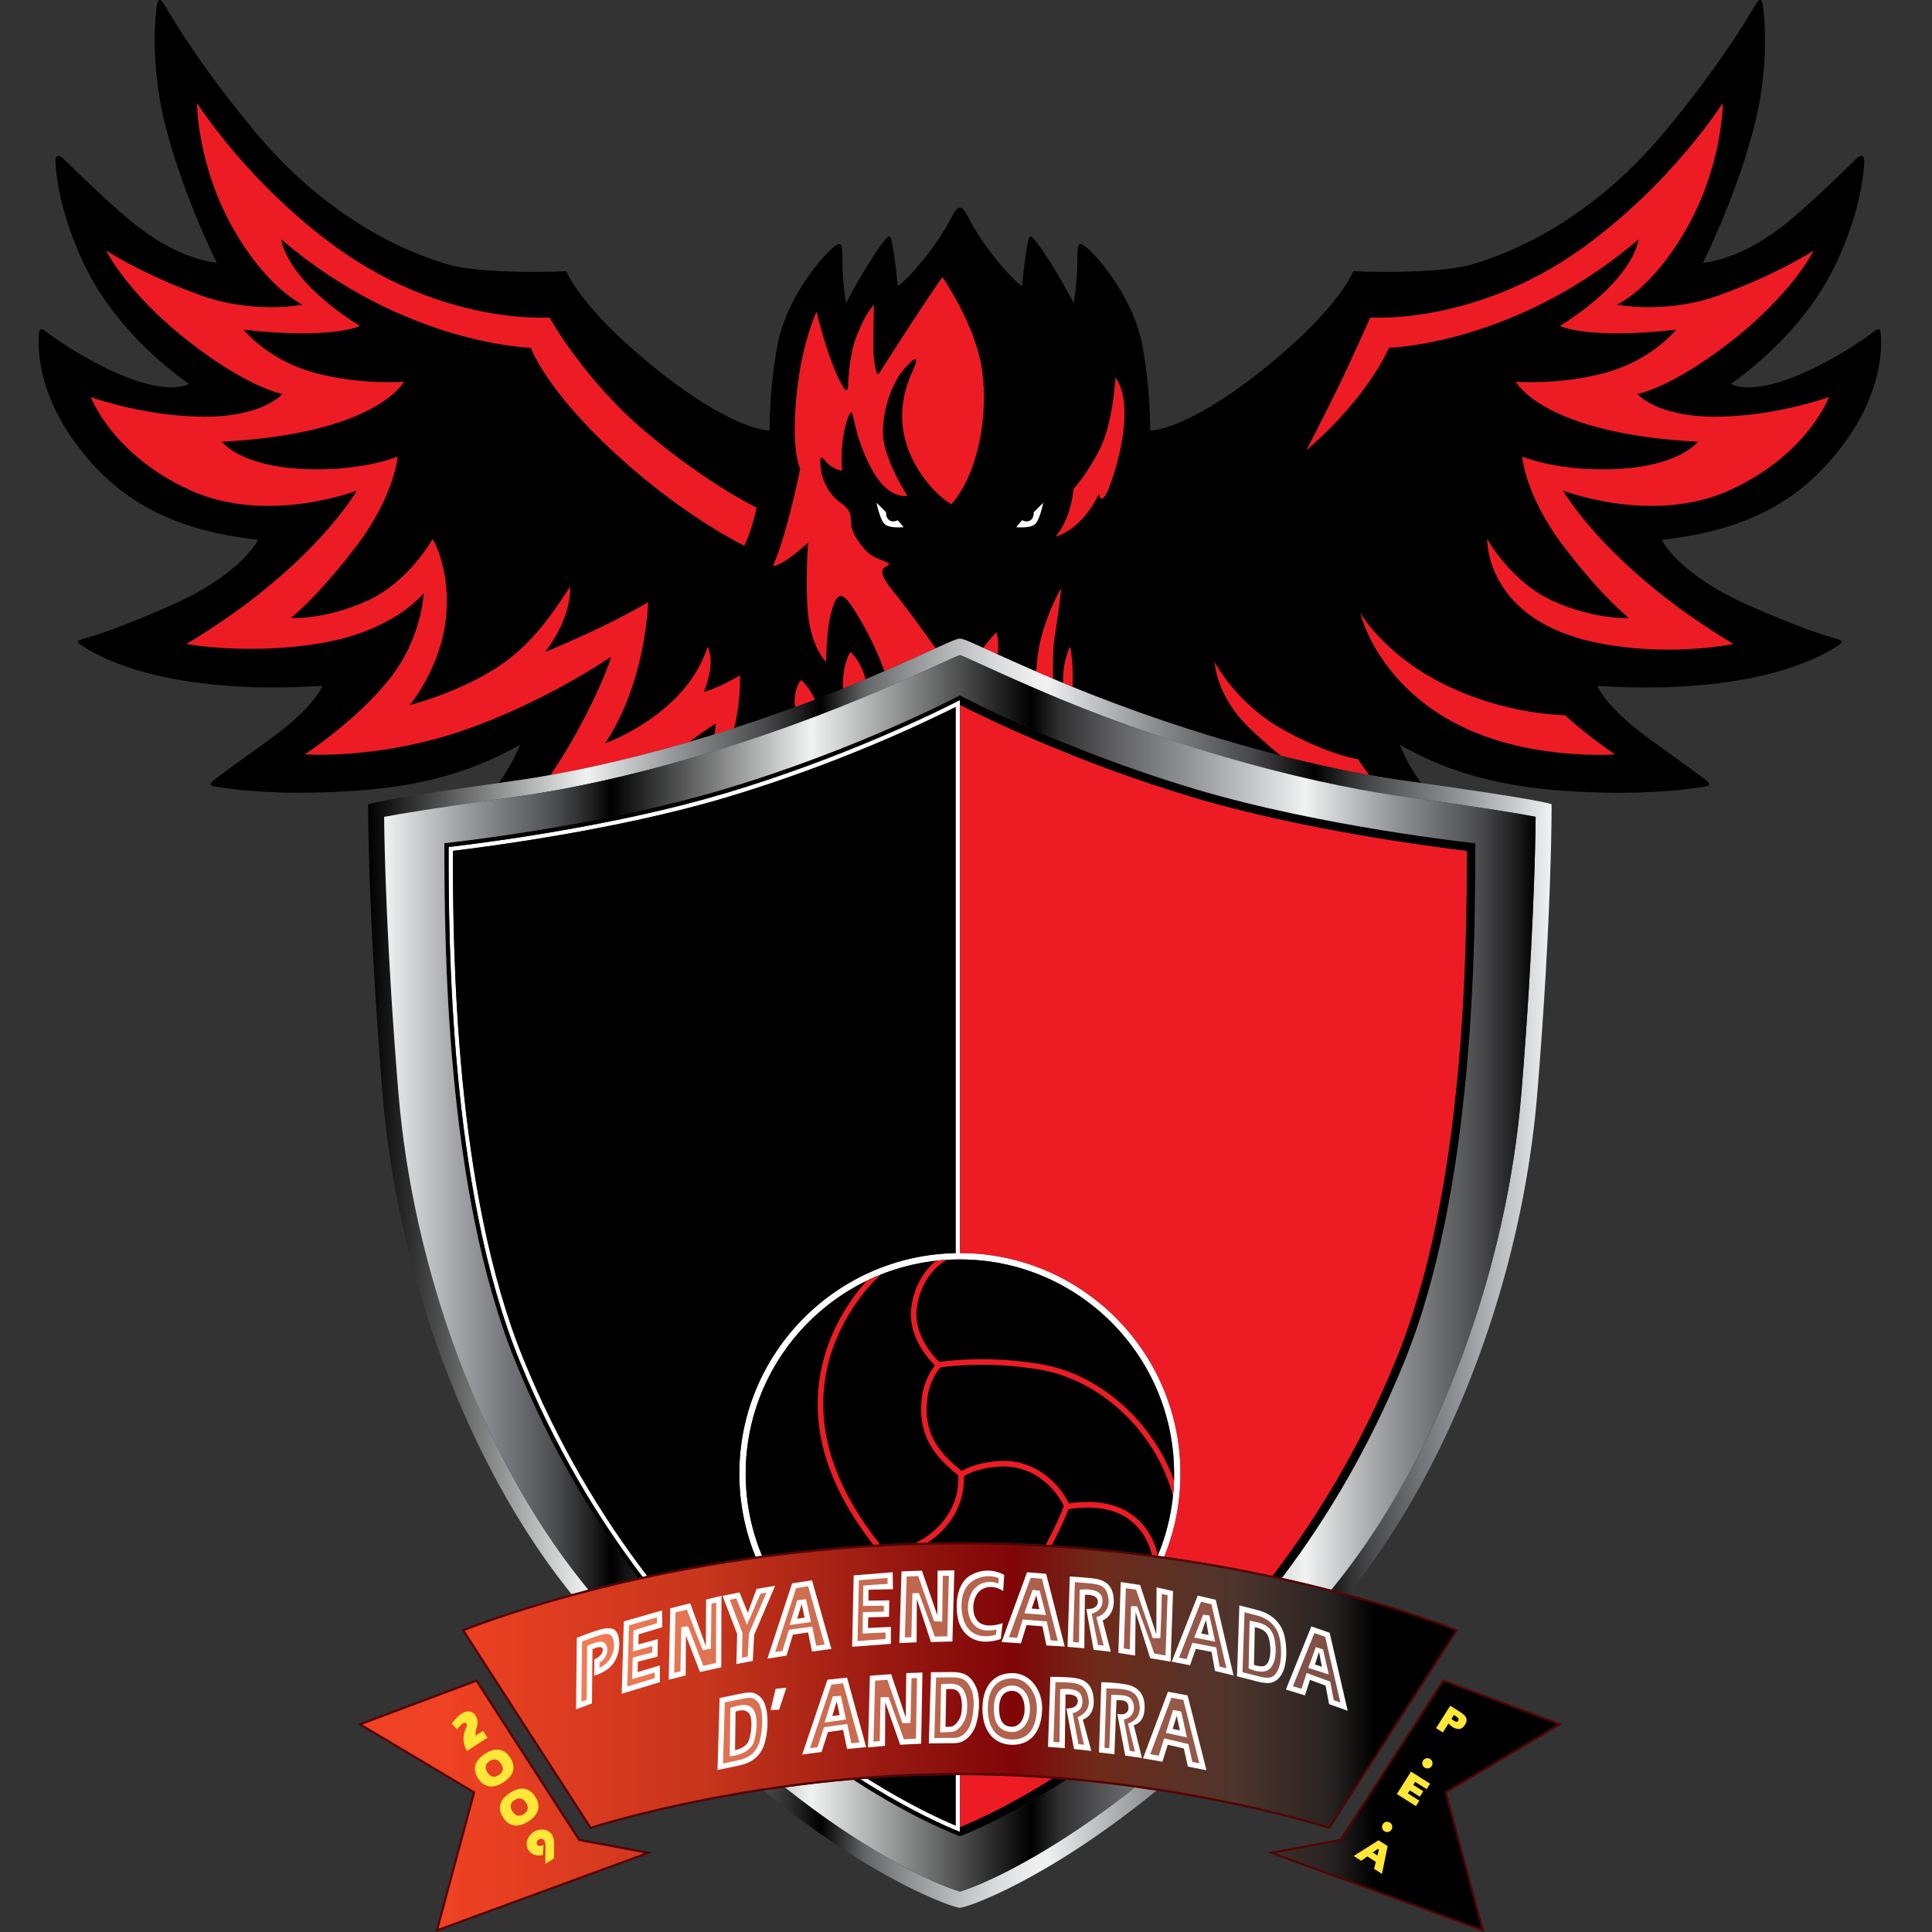 <?xml version="1.0" encoding="UTF-8"?>
<svg xmlns="http://www.w3.org/2000/svg" width="50" height="50" viewBox="0 0 50 50" fill="none">
  <rect x="0" y="0" width="50" height="50" fill="#333333" stroke="none"/>
  <path d="M22.289 46.06C23.594 46.891 24.564 47.298 24.801 47.392L24.842 47.408V45.968V45.941C24.806 45.941 24.769 45.941 24.732 45.941V45.971V47.233L24.731 47.246C24.381 47.1 23.551 46.725 22.471 46.047L22.447 46.033C22.386 46.037 22.325 46.042 22.263 46.047L22.289 46.06Z" fill="white"></path>
  <path d="M16.619 40.795C15.468 39.283 14.352 37.436 13.443 35.209C11.614 30.723 11.611 24.172 11.61 22.018V21.92L11.707 21.909C12.654 21.797 15.958 21.367 18.75 20.535C21.867 19.607 24.329 18.38 24.792 18.143L24.842 18.117V32.39V32.429C27.99 32.429 30.55 34.99 30.55 38.138C30.55 38.89 30.404 39.609 30.138 40.267L30.131 40.285C30.075 40.278 30.019 40.27 29.962 40.262L29.969 40.246C30.237 39.595 30.386 38.884 30.386 38.138C30.386 35.081 27.9 32.594 24.843 32.594C21.786 32.594 19.299 35.082 19.299 38.138C19.299 38.884 19.448 39.597 19.716 40.247L19.723 40.262C19.667 40.27 19.61 40.278 19.555 40.285L19.548 40.272C19.281 39.612 19.134 38.892 19.134 38.138C19.134 35.027 21.635 32.489 24.733 32.43V32.397V18.296L24.724 18.301C24.018 18.656 21.694 19.774 18.782 20.641C15.951 21.484 12.563 21.919 11.722 22.019C11.723 24.579 11.769 30.807 13.547 35.168C14.459 37.406 15.583 39.257 16.74 40.77L16.749 40.783C16.709 40.792 16.67 40.801 16.631 40.808L16.619 40.795Z" fill="white"></path>
  <path d="M19.715 40.247C19.446 39.596 19.298 38.884 19.298 38.138C19.298 35.081 21.785 32.594 24.842 32.594C27.899 32.594 30.385 35.082 30.385 38.138C30.385 38.884 30.237 39.595 29.968 40.245L29.96 40.262C29.91 40.255 29.86 40.248 29.81 40.242C28.991 40.134 28.123 40.046 27.216 39.988C27.164 39.984 27.111 39.981 27.058 39.978C26.343 39.936 25.602 39.912 24.84 39.912C24.558 39.912 24.28 39.915 24.004 39.921C23.897 39.924 23.79 39.926 23.683 39.93C23.375 39.94 23.072 39.953 22.772 39.97C22.714 39.973 22.655 39.977 22.597 39.98C21.586 40.041 20.623 40.14 19.719 40.262L19.715 40.247Z" fill="black"></path>
  <path d="M24.43 32.655C24.405 32.669 23.836 32.992 23.724 33.867C23.657 34.385 23.969 34.926 24.31 35.246L24.345 35.241C24.826 35.179 25.776 35.11 26.935 35.305C28.506 35.569 29.838 36.828 30.375 38.296L30.383 38.319C30.378 38.453 30.369 38.587 30.355 38.719L30.342 38.659C29.886 37.031 28.475 35.709 26.911 35.446C25.778 35.255 24.841 35.322 24.367 35.383L24.34 35.391C24.325 35.405 23.981 35.745 23.981 36.471C23.981 36.495 23.981 36.52 23.982 36.546C24.005 37.275 24.434 37.703 24.892 38.069C25.043 37.979 25.373 37.83 25.922 37.809C26.745 37.778 27.383 38.339 27.661 38.909C27.94 38.864 28.666 38.794 29.211 39.142C29.763 39.493 29.918 40.033 29.959 40.243L29.962 40.263C29.912 40.256 29.862 40.249 29.812 40.243L29.808 40.227C29.759 40.014 29.603 39.562 29.134 39.263C28.629 38.941 27.938 39.01 27.68 39.052L27.653 39.057C27.586 39.236 27.455 39.546 27.224 39.978L27.219 39.99C27.166 39.986 27.114 39.983 27.061 39.98L27.068 39.969C27.331 39.482 27.47 39.143 27.533 38.971L27.523 38.952C27.26 38.431 26.676 37.925 25.928 37.953C25.41 37.973 25.102 38.111 24.966 38.191L24.946 38.205C24.954 38.459 24.914 38.894 24.619 39.327C24.431 39.601 24.215 39.787 24.02 39.913L24.007 39.922C23.899 39.925 23.792 39.928 23.686 39.931L23.704 39.922C23.927 39.821 24.244 39.621 24.5 39.246C24.784 38.832 24.812 38.409 24.8 38.182L24.779 38.164C24.345 37.816 23.865 37.349 23.839 36.552C23.817 35.867 24.085 35.472 24.196 35.339L24.174 35.313C23.835 34.978 23.509 34.421 23.582 33.85C23.667 33.189 24.001 32.815 24.203 32.645L24.218 32.631C24.319 32.62 24.42 32.611 24.521 32.605L24.43 32.655Z" fill="#ED1C24"></path>
  <path d="M22.637 33.138C22.626 33.148 21.576 34.16 21.352 35.702C21.149 37.094 21.611 38.488 22.763 39.957L22.775 39.971C22.717 39.974 22.658 39.978 22.6 39.981L22.592 39.969C21.36 38.369 21.023 36.969 21.211 35.681C21.394 34.425 22.097 33.52 22.4 33.181L22.426 33.151C22.552 33.089 22.682 33.032 22.814 32.98L22.637 33.138Z" fill="#ED1C24"></path>
  <path d="M24.842 18.3V32.39V32.429C27.989 32.429 30.55 34.99 30.55 38.138C30.55 38.89 30.404 39.609 30.138 40.267L30.131 40.285C31.148 40.428 32.087 40.6 32.932 40.782L32.965 40.744C34.115 39.236 35.231 37.392 36.139 35.167C37.917 30.806 37.963 24.579 37.964 22.018C37.122 21.919 33.733 21.484 30.903 20.64C27.797 19.715 25.36 18.505 24.843 18.24V18.3H24.842Z" fill="#ED1C24"></path>
  <path d="M24.842 47.289C25.093 47.19 25.993 46.811 27.212 46.047L27.236 46.031C26.471 45.973 25.668 45.94 24.843 45.94L24.842 47.289Z" fill="#ED1C24"></path>
  <path d="M36.745 20.219C36.388 19.723 36.231 19.276 36.231 19.276C37.976 20.279 39.749 20.471 41.521 20.512C42.865 20.543 43.774 20.417 44.136 20.354C44.251 20.334 44.274 20.287 44.157 20.195C43.973 20.051 43.494 19.704 42.744 19.166C41.521 18.287 41.342 17.751 41.342 17.751C45.425 18.008 47.187 16.98 47.62 16.669C47.696 16.615 47.678 16.574 47.562 16.543C47.266 16.464 46.556 16.244 45.245 15.662C43.417 14.851 43.005 13.972 43.005 13.972C45.148 13.725 46.632 13.011 47.786 11.389C48.708 10.094 48.71 9 48.672 8.613C48.663 8.515 48.614 8.493 48.543 8.547C48.27 8.754 47.512 9.296 46.563 9.699C45.258 10.254 44.791 9.933 44.791 9.933C44.791 9.933 46.632 8.737 47.539 6.773C48.088 5.583 48.219 4.684 48.246 4.231C48.259 4.019 48.176 3.979 48.053 4.099C47.639 4.505 46.666 5.448 46.083 5.893C44.947 6.76 44.072 6.8 44.072 6.8C44.072 6.8 44.915 5.133 45.392 3.301C45.752 1.913 45.701 0.677 45.623 0.138C45.597 -0.042 45.526 -0.046 45.423 0.133C45.124 0.651 44.373 1.863 43.065 3.43C41.307 5.537 39.365 6.471 38.119 6.837C37.163 7.118 35.023 7.02 35.023 7.02C35.023 7.02 34.69 7.92 32.862 9.42C30.719 11.178 29.766 11.142 29.766 11.142C29.766 11.142 29.784 10.135 29.565 8.944C29.345 7.753 28.484 6.727 28.154 6.434C27.825 6.141 27.897 6.434 27.879 6.929C27.861 7.423 27.787 7.845 27.787 7.845C27.53 7.332 26.743 6.013 26.651 6.123C26.56 6.233 26.45 7.405 26.45 7.405C26.45 7.405 26.175 7.24 25.607 6.489C25.039 5.738 25.003 5.372 24.842 5.372C24.682 5.372 24.645 5.738 24.077 6.489C23.509 7.241 23.234 7.405 23.234 7.405C23.234 7.405 23.124 6.233 23.032 6.123C22.941 6.013 22.153 7.332 21.896 7.845C21.896 7.845 21.823 7.424 21.805 6.929C21.787 6.434 21.86 6.141 21.53 6.434C21.201 6.727 20.339 7.753 20.119 8.944C19.898 10.134 19.918 11.142 19.918 11.142C19.918 11.142 18.965 11.178 16.822 9.42C14.994 7.92 14.659 7.02 14.659 7.02C14.659 7.02 12.52 7.118 11.564 6.837C10.318 6.47 8.376 5.536 6.618 3.43C5.311 1.862 4.559 0.65 4.261 0.132C4.158 -0.047 4.086 -0.042 4.06 0.137C3.983 0.676 3.932 1.912 4.292 3.3C4.768 5.132 5.611 6.799 5.611 6.799C5.611 6.799 4.737 6.759 3.601 5.892C3.017 5.447 2.044 4.504 1.63 4.098C1.508 3.978 1.425 4.019 1.437 4.23C1.465 4.683 1.595 5.582 2.145 6.772C3.052 8.737 4.893 9.932 4.893 9.932C4.893 9.932 4.426 10.254 3.121 9.698C2.171 9.295 1.413 8.753 1.141 8.546C1.07 8.492 1.021 8.514 1.011 8.612C0.974 8.999 0.976 10.093 1.897 11.388C3.052 13.009 4.535 13.724 6.679 13.971C6.679 13.971 6.267 14.85 4.439 15.661C3.128 16.243 2.418 16.464 2.121 16.542C2.005 16.573 1.987 16.614 2.063 16.668C2.497 16.98 4.258 18.007 8.342 17.75C8.342 17.75 8.163 18.286 6.94 19.165C6.191 19.704 5.711 20.05 5.527 20.195C5.411 20.286 5.433 20.332 5.548 20.353C5.91 20.416 6.819 20.543 8.163 20.511C9.935 20.47 11.707 20.278 13.453 19.275C13.453 19.275 13.297 19.721 12.941 20.217L12.904 20.264C13.03 20.247 13.16 20.227 13.296 20.209C15.941 19.843 19.467 18.854 22.681 17.461C24.32 16.751 24.664 16.546 24.843 16.526C25.022 16.545 25.366 16.75 27.005 17.461C30.219 18.853 33.745 19.843 36.389 20.209C36.523 20.228 36.653 20.246 36.778 20.264L36.745 20.219Z" fill="black"></path>
  <path d="M35.358 19.954C35.217 19.768 35.146 19.647 35.146 19.647C35.146 19.647 34.404 19.551 33.195 18.877C31.985 18.204 31.436 17.133 31.436 17.133C31.436 17.133 31.464 17.998 32.316 18.823C32.581 19.079 32.839 19.304 33.068 19.493L33.149 19.558C33.946 19.762 34.715 19.929 35.435 20.058L35.358 19.954Z" fill="#ED1C24"></path>
  <path d="M27.761 17.668C27.775 17.113 27.699 16.733 27.699 16.733C27.699 16.733 27.52 17.028 27.512 17.58V17.677C27.594 17.712 27.677 17.745 27.76 17.779L27.761 17.668Z" fill="#ED1C24"></path>
  <path d="M27.254 17.503C27.247 17.264 27.242 16.788 27.302 16.431C27.384 15.937 27.467 15.222 27.467 15.222C27.467 15.222 27.22 15.593 27 16.308C26.88 16.698 26.837 17.047 26.825 17.283L26.815 17.379C26.876 17.406 26.94 17.433 27.005 17.462C27.089 17.498 27.174 17.535 27.258 17.571L27.254 17.503Z" fill="#ED1C24"></path>
  <path d="M25.494 16.705C25.627 16.517 25.79 16.362 25.79 16.362C25.79 16.362 25.854 16.567 25.828 16.871L25.824 16.939C25.677 16.872 25.553 16.815 25.446 16.767L25.494 16.705Z" fill="#ED1C24"></path>
  <path d="M24.163 16.705C23.837 16.25 23.389 15.633 23.138 15.332C22.794 14.919 22.753 14.727 22.959 14.645C23.165 14.562 22.67 14.493 22.478 14.315C22.285 14.136 22.024 13.793 22.024 13.532C22.024 13.271 21.983 13.175 21.735 12.996C21.488 12.817 21.282 12.488 21.241 12.117C21.2 11.746 21.255 11.8 21.392 11.965C21.53 12.13 21.791 12.185 21.791 12.185C21.723 11.333 21.97 10.632 22.038 10.674C22.106 10.715 22.106 11.278 22.546 12.117C22.986 12.955 23.481 12.831 23.481 12.831C23.481 12.831 22.849 11.855 22.849 11.196C22.849 10.536 23.11 9.877 23.399 9.547C23.688 9.218 23.811 9.19 23.618 9.603C23.218 10.461 23.275 11.306 23.701 12.048C24.127 12.79 24.621 13.051 24.621 13.051C25.309 12.268 25.583 10.771 25.418 9.589C25.253 8.407 24.388 7.171 24.388 7.171C24.388 7.171 24.099 7.583 23.577 8.38C23.055 9.177 22.766 9.658 22.725 9.686C22.684 9.713 22.602 9.383 22.602 8.958C22.602 8.531 22.616 7.886 22.616 7.886C22.616 7.886 22.396 8.105 22.163 8.71C21.994 9.147 21.954 9.726 21.946 10.015C21.942 10.127 21.876 10.106 21.844 10.054C21.439 9.408 21.133 8.065 21.133 8.065C21.133 8.065 20.796 8.781 20.652 9.906C20.433 11.624 20.708 12.132 20.708 12.132C20.708 12.132 20.391 13.753 20.007 14.646C20.007 14.646 20.186 14.701 20.914 14.042C20.914 14.042 20.845 14.962 20.9 15.76C20.969 16.749 21.381 17.133 21.381 17.133C21.381 17.133 21.381 16.336 21.505 15.87C21.628 15.403 21.752 15.279 21.999 15.622C22.194 15.892 22.6 16.578 22.858 17.287L22.888 17.373C23.517 17.098 23.935 16.907 24.221 16.776L24.163 16.705Z" fill="#ED1C24"></path>
  <path d="M22.376 17.489C22.312 17.288 22.201 17.055 22.011 16.871C22.011 16.871 21.805 17.147 21.816 17.758L21.818 17.823C22.013 17.744 22.207 17.663 22.401 17.582L22.376 17.489Z" fill="#ED1C24"></path>
  <path d="M21.073 18.062C20.989 17.905 20.873 17.727 20.734 17.599C20.734 17.599 20.538 17.796 20.569 18.232L20.579 18.3C20.75 18.237 20.921 18.173 21.092 18.109L21.073 18.062Z" fill="#ED1C24"></path>
  <path d="M18.502 18.933C18.512 18.869 18.519 18.8 18.521 18.726C18.521 18.726 18.249 18.892 17.895 19.158L17.842 19.201C16.578 19.57 15.356 19.859 14.249 20.058L14.287 19.997C14.492 19.699 14.824 19.175 15.211 18.41C15.721 17.401 15.815 16.995 15.815 16.995C15.815 16.995 14.071 18.205 11.9 18.933C9.729 19.66 7.888 19.523 7.888 19.523C7.888 19.523 9.193 18.672 10.059 17.599C10.924 16.527 10.966 15.347 10.966 15.347C10.966 15.347 10.238 16.308 8.342 16.638C6.446 16.968 4.824 16.666 4.824 16.666C8.107 14.701 9.235 12.695 9.235 12.695C9.235 12.695 6.912 13.601 4.905 12.68C2.899 11.76 2.35 10.276 2.35 10.276C2.35 10.276 3.751 10.784 5.29 10.784C6.829 10.784 7.309 10.194 7.309 10.194C7.309 10.194 6.492 10.066 4.987 8.916C3.297 7.625 2.747 6.484 2.747 6.484C2.747 6.484 3.697 7.108 5.221 7.652C6.567 8.133 7.832 7.886 7.832 7.886C7.832 7.886 6.921 7.47 6.045 5.934C5.097 4.272 5.097 2.665 5.097 2.665C5.097 2.665 6.442 4.787 8.765 6.444C11.54 8.423 14.22 8.216 14.22 8.216C14.22 8.216 15.113 9.837 16.734 11.198C18.355 12.557 19.578 13.135 19.578 13.135C19.578 13.135 19.482 13.671 19.261 14.124C19.261 14.124 17.804 13.425 16.102 11.898C14.11 10.112 13.738 8.999 13.738 8.999C13.738 8.999 10.481 8.931 7.28 6.196C7.28 6.196 7.362 7.213 9.313 8.436C9.313 8.436 8.612 8.793 6.304 8.532C6.304 8.532 6.922 9.316 8.132 9.645C9.341 9.974 10.454 9.878 10.454 9.878C10.454 9.878 9.766 11.224 5.741 11.431C5.741 11.431 6.181 12.035 7.747 12.132C9.313 12.228 10.289 11.817 10.289 11.817C10.289 11.817 10.22 12.819 9.217 14.139C8.214 15.458 7.526 15.994 7.526 15.994C7.526 15.994 8.392 16.049 9.491 15.554C10.59 15.059 11.195 13.947 11.195 13.947C11.195 13.947 11.676 14.716 11.539 16.008C11.401 17.299 10.604 18.248 10.604 18.248C10.604 18.248 11.635 17.987 12.596 17.437C13.557 16.887 14.107 16.187 14.753 15.184C14.753 15.184 14.835 15.912 14.107 16.874C14.107 16.874 15.674 16.242 16.773 15.582C16.773 15.582 16.731 17.63 15.66 19.237C15.66 19.237 17.762 18.495 18.311 16.737C18.311 16.737 18.545 17.094 18.215 17.905C18.215 17.905 18.572 17.823 19.15 17.478C19.15 17.478 19.178 18.098 19.013 18.789L19 18.847C18.827 18.902 18.656 18.957 18.485 19.009L18.502 18.933Z" fill="#ED1C24"></path>
  <path d="M19.547 40.273C19.28 39.613 19.133 38.893 19.133 38.139C19.133 35.028 21.634 32.49 24.731 32.431V32.398V18.297L24.722 18.302C24.016 18.657 21.692 19.775 18.781 20.642C15.95 21.485 12.561 21.919 11.72 22.02C11.721 24.581 11.767 30.808 13.545 35.169C14.457 37.407 15.581 39.258 16.738 40.771L16.747 40.784C17.594 40.603 18.534 40.43 19.553 40.287L19.547 40.273Z" fill="black"></path>
  <path d="M22.471 46.046C23.55 46.724 24.381 47.098 24.731 47.244L24.732 47.231V45.97V45.94C23.945 45.942 23.18 45.976 22.448 46.031L22.471 46.046Z" fill="black"></path>
  <path d="M16.619 40.795C15.468 39.283 14.352 37.436 13.443 35.209C11.614 30.723 11.611 24.171 11.61 22.018V21.92L11.707 21.909C12.654 21.797 15.958 21.367 18.749 20.535C21.867 19.607 24.329 18.38 24.792 18.143L24.842 18.117V18.241C25.36 18.506 27.797 19.716 30.902 20.641C33.733 21.484 37.121 21.919 37.963 22.019C37.962 24.579 37.916 30.807 36.138 35.168C35.231 37.393 34.115 39.237 32.964 40.745L32.931 40.782C33.014 40.8 33.096 40.818 33.178 40.836L33.203 40.802C34.354 39.278 35.446 37.444 36.341 35.251C38.165 30.778 38.182 24.351 38.182 21.823C38.182 21.823 34.225 21.401 30.964 20.431C27.455 19.385 24.841 17.994 24.841 17.994C24.841 17.994 22.227 19.386 18.717 20.431C15.456 21.401 11.499 21.823 11.499 21.823C11.499 24.35 11.517 30.777 13.341 35.251C14.24 37.456 15.339 39.297 16.497 40.827L16.503 40.837C16.545 40.827 16.586 40.819 16.629 40.809L16.619 40.795Z" fill="black"></path>
  <path d="M24.842 47.407L24.801 47.391C24.563 47.297 23.593 46.891 22.289 46.06L22.264 46.045C22.203 46.05 22.143 46.054 22.083 46.06L22.111 46.077C23.716 47.118 24.842 47.523 24.842 47.523C24.842 47.523 25.967 47.117 27.575 46.075L27.597 46.059C27.478 46.048 27.358 46.039 27.236 46.029L27.211 46.045C25.993 46.808 25.093 47.187 24.842 47.287V47.407Z" fill="black"></path>
  <path d="M29.35 46.276C28.835 46.684 28.366 47.023 27.954 47.302C26.267 48.445 25.117 48.877 24.842 48.954C24.567 48.877 23.417 48.445 21.73 47.302C21.317 47.023 20.848 46.683 20.332 46.275L20.312 46.258C20.122 46.284 19.936 46.312 19.752 46.34L19.775 46.358C22.642 48.692 24.683 49.374 24.842 49.374C25.001 49.374 27.041 48.692 29.909 46.358L29.931 46.341C29.749 46.313 29.562 46.285 29.371 46.259L29.35 46.276ZM15.227 41.142C15.078 41.181 14.932 41.219 14.792 41.257L14.782 41.246C14.752 41.208 14.722 41.17 14.691 41.131C12.1 37.861 10.284 33.016 9.898 28.288C9.512 23.562 9.528 20.814 9.528 20.814C9.528 20.814 9.647 20.714 13.295 20.209C15.94 19.843 19.466 18.854 22.68 17.461C24.319 16.751 24.663 16.546 24.842 16.527C25.021 16.545 25.365 16.75 27.004 17.461C30.218 18.853 33.744 19.843 36.388 20.209C40.037 20.715 40.155 20.814 40.155 20.814C40.155 20.814 40.172 23.562 39.786 28.288C39.4 33.015 37.584 37.861 34.993 41.131L34.892 41.257C34.751 41.219 34.606 41.18 34.456 41.142L34.67 40.875C35.917 39.302 37.011 37.309 37.831 35.112C38.656 32.905 39.19 30.535 39.376 28.256C39.681 24.511 39.734 21.994 39.743 21.14C39.361 21.065 38.453 20.912 36.333 20.618C33.498 20.226 29.95 19.188 26.841 17.841C26.124 17.53 25.65 17.313 25.336 17.171C25.116 17.07 24.934 16.987 24.843 16.954C24.752 16.987 24.57 17.07 24.349 17.172C24.035 17.315 23.561 17.531 22.844 17.842C19.735 19.189 16.186 20.227 13.352 20.619C11.232 20.913 10.325 21.067 9.943 21.141C9.951 21.995 10.003 24.512 10.309 28.256C10.495 30.535 11.029 32.906 11.854 35.113C12.675 37.31 13.768 39.303 15.015 40.876C15.082 40.961 15.149 41.044 15.216 41.127L15.227 41.142Z" fill="url(#paint0_linear_17_244)"></path>
  <path d="M15.228 41.142C15.623 41.04 16.05 40.937 16.505 40.836L16.498 40.826C15.339 39.297 14.241 37.456 13.342 35.25C11.518 30.777 11.501 24.35 11.501 21.822C11.501 21.822 15.458 21.401 18.718 20.43C22.228 19.384 24.842 17.994 24.842 17.994C24.842 17.994 27.456 19.385 30.965 20.43C34.226 21.401 38.183 21.822 38.183 21.822C38.183 24.349 38.166 30.776 36.342 35.25C35.448 37.444 34.355 39.278 33.204 40.801L33.179 40.835C33.634 40.936 34.06 41.039 34.456 41.141L34.67 40.874C35.916 39.301 37.01 37.308 37.831 35.111C38.655 32.904 39.19 30.533 39.376 28.255C39.681 24.51 39.733 21.993 39.742 21.139C39.36 21.064 38.452 20.91 36.332 20.617C33.498 20.225 29.95 19.187 26.841 17.84C26.123 17.529 25.649 17.312 25.336 17.17C25.115 17.069 24.934 16.986 24.842 16.953C24.751 16.986 24.57 17.069 24.348 17.171C24.035 17.314 23.561 17.53 22.843 17.84C19.734 19.187 16.186 20.226 13.352 20.618C11.232 20.912 10.325 21.066 9.942 21.14C9.951 21.994 10.002 24.511 10.309 28.255C10.494 30.534 11.029 32.905 11.853 35.112C12.675 37.309 13.767 39.302 15.014 40.875C15.082 40.96 15.148 41.044 15.216 41.127L15.228 41.142ZM20.313 46.259C20.872 46.182 21.464 46.114 22.083 46.06L22.111 46.078C23.716 47.118 24.842 47.524 24.842 47.524C24.842 47.524 25.968 47.118 27.575 46.076L27.597 46.059C28.217 46.113 28.811 46.181 29.371 46.258L29.351 46.275C28.836 46.683 28.367 47.022 27.955 47.301C26.268 48.444 25.118 48.876 24.843 48.953C24.568 48.876 23.418 48.444 21.73 47.301C21.318 47.022 20.849 46.682 20.334 46.274L20.313 46.259Z" fill="url(#paint1_linear_17_244)"></path>
  <path d="M22.685 13.011C22.685 13.011 22.767 13.437 22.891 13.56C23.014 13.684 23.385 13.643 23.385 13.643L23.234 13.463C23.234 13.463 23.11 13.532 23.014 13.463C22.919 13.395 22.932 13.258 22.932 13.258L22.685 13.011Z" fill="white"></path>
  <path d="M26.999 13.011C26.999 13.011 26.917 13.437 26.793 13.56C26.67 13.684 26.299 13.643 26.299 13.643L26.45 13.463C26.45 13.463 26.574 13.532 26.67 13.463C26.766 13.395 26.752 13.258 26.752 13.258L26.999 13.011Z" fill="white"></path>
  <path d="M11.975 42.168L11.945 42.181L15.271 47.338L15.291 47.331C15.334 47.318 19.61 45.938 24.841 45.94C30.072 45.938 34.348 47.318 34.391 47.331L34.41 47.338L37.737 42.181L37.707 42.168C37.652 42.146 32.212 39.913 24.84 39.913C17.468 39.913 12.03 42.146 11.975 42.168Z" fill="#530304"></path>
  <path d="M12.322 43.469L9.253 44.619C9.253 44.619 12.203 46.375 12.238 46.397C12.228 46.437 11.268 50 11.268 50L16.881 47.942C16.881 47.942 15.03 47.596 15.008 47.592C14.995 47.572 12.344 43.462 12.344 43.462L12.322 43.469Z" fill="#530304"></path>
  <path d="M37.329 43.48C37.329 43.48 34.689 47.572 34.677 47.591C34.653 47.596 32.804 47.941 32.804 47.941L38.416 50C38.416 50 37.456 46.436 37.446 46.397C37.481 46.376 40.431 44.619 40.431 44.619L37.341 43.461L37.329 43.48Z" fill="#530304"></path>
  <path d="M33.01 47.959C33.19 48.025 38.239 49.877 38.334 49.912C38.308 49.812 37.381 46.371 37.381 46.371C37.381 46.371 40.209 44.688 40.304 44.63C40.201 44.592 37.403 43.543 37.363 43.527C37.339 43.565 34.709 47.64 34.709 47.64L34.698 47.642C34.698 47.643 33.185 47.926 33.01 47.959ZM9.379 44.631C9.474 44.688 12.302 46.372 12.302 46.372C12.302 46.372 11.375 49.813 11.348 49.913C11.444 49.877 16.493 48.026 16.673 47.96C16.497 47.927 14.973 47.642 14.973 47.642C14.973 47.642 12.343 43.565 12.32 43.529C12.28 43.543 9.482 44.593 9.379 44.631ZM24.842 39.967C31.928 39.967 37.224 42.033 37.657 42.206C37.621 42.262 34.411 47.237 34.389 47.272C34.071 47.17 29.903 45.882 24.842 45.884C19.781 45.882 15.613 47.17 15.296 47.272C15.273 47.237 12.063 42.261 12.028 42.206C12.459 42.033 17.755 39.967 24.842 39.967Z" fill="url(#paint2_linear_17_244)"></path>
  <path d="M24.488 43.715L24.47 44.692C24.47 44.692 24.539 44.687 24.601 44.687C24.663 44.687 24.766 44.624 24.848 44.446C24.899 44.335 24.911 44.083 24.869 43.927C24.819 43.74 24.707 43.711 24.607 43.711C24.507 43.711 24.488 43.715 24.488 43.715ZM24.609 43.272C24.918 43.272 25.113 43.326 25.268 43.678C25.399 43.973 25.324 44.543 25.206 44.763C25.077 45.005 24.897 45.113 24.705 45.113C24.512 45.113 24.038 45.12 24.038 45.12L24.093 43.278C24.093 43.279 24.299 43.272 24.609 43.272Z" fill="white"></path>
  <path d="M26.181 43.76C25.995 43.767 25.852 43.897 25.858 44.24C25.866 44.674 26.091 44.687 26.208 44.687C26.324 44.687 26.524 44.557 26.517 44.214C26.511 43.904 26.36 43.753 26.181 43.76ZM26.97 44.265C26.937 44.928 26.58 45.175 26.154 45.154C25.728 45.133 25.414 44.803 25.426 44.19C25.439 43.532 25.816 43.28 26.242 43.301C26.668 43.322 26.995 43.753 26.97 44.265Z" fill="white"></path>
  <path d="M23.873 43.285L23.839 45.127L23.296 45.154L22.911 44.055L22.904 45.182L22.464 45.223L22.513 43.368L23.063 43.327L23.44 44.446L23.454 43.299L23.873 43.285Z" fill="white"></path>
  <path d="M21.73 44.385L21.654 44.035L21.538 44.413L21.73 44.385ZM22.417 45.216L21.922 45.264L21.819 44.77L21.428 44.825L21.263 45.34L20.761 45.408L21.414 43.471L21.922 43.416L22.417 45.216Z" fill="white"></path>
  <path d="M20.823 41.864L20.747 41.514L20.631 41.892L20.823 41.864ZM21.517 42.674L21.015 42.742L20.913 42.248L20.521 42.303L20.356 42.847L19.861 42.925L20.5 40.977L21.015 40.898L21.517 42.674Z" fill="white"></path>
  <path d="M27.183 43.398L27.123 45.209L27.556 45.243L27.576 43.856C27.576 43.856 27.886 43.815 27.893 44.014C27.901 44.234 27.597 44.214 27.597 44.214L27.796 45.265L28.243 45.314L28.023 44.503C28.023 44.503 28.333 44.42 28.305 43.987C28.278 43.547 28.03 43.444 27.748 43.417C27.466 43.389 27.183 43.398 27.183 43.398Z" fill="white"></path>
  <path d="M27.686 40.799L27.628 42.62L28.061 42.658L28.078 41.273C28.078 41.273 28.407 41.248 28.412 41.446C28.417 41.666 28.114 41.643 28.114 41.643L28.302 42.696L28.748 42.748L28.537 41.936C28.537 41.936 28.834 41.829 28.825 41.424C28.814 40.984 28.556 40.878 28.275 40.847C27.992 40.817 27.686 40.799 27.686 40.799Z" fill="white"></path>
  <path d="M29.342 44.646L29.554 45.498L29.121 45.435L28.916 44.356C28.916 44.356 29.197 44.425 29.204 44.205C29.211 43.986 29.025 43.999 28.895 43.999L28.84 45.401L28.441 45.352L28.502 43.534C28.502 43.534 28.819 43.538 29.114 43.587C29.41 43.635 29.629 43.8 29.623 44.191C29.617 44.611 29.342 44.646 29.342 44.646Z" fill="white"></path>
  <path d="M30.537 44.784L30.454 44.405L30.349 44.743L30.537 44.784ZM30.221 45.153L30.082 45.594L29.581 45.505L30.227 43.781L30.735 43.877L31.223 45.814L30.742 45.718L30.639 45.252L30.221 45.153Z" fill="white"></path>
  <path d="M20.074 43.705L19.943 44.254L20.163 44.248L20.351 43.678L20.074 43.705Z" fill="white"></path>
  <path d="M22.469 41.857L22.464 42.131L23.056 42.104V42.543L22.053 42.619L22.093 40.771L23.103 40.689L23.11 41.128L22.478 41.142L22.475 41.424L23.014 41.417L23.007 41.843L22.469 41.857Z" fill="white"></path>
  <path d="M23.331 40.668L23.275 42.523L23.722 42.503L23.728 41.382L24.093 42.496L24.649 42.482L24.698 40.641L24.264 40.648L24.258 41.802L23.859 40.648L23.331 40.668Z" fill="white"></path>
  <path d="M25.989 40.759C25.989 40.759 25.579 40.498 25.11 40.773C24.67 41.031 24.718 41.812 24.856 42.084C25.003 42.377 25.323 42.607 25.9 42.419L25.949 42.007C25.949 42.007 25.612 42.133 25.392 42.021C25.189 41.918 25.131 41.589 25.248 41.324C25.364 41.058 25.695 40.989 25.962 41.177L25.989 40.759Z" fill="white"></path>
  <path d="M26.978 42.09L27.081 42.585L27.555 42.612L27.074 40.73L26.58 40.689L25.92 42.496L26.421 42.53L26.567 42.057L26.978 42.09ZM26.699 41.629L26.82 41.286L26.897 41.645L26.699 41.629Z" fill="white"></path>
  <path d="M29.005 40.943L28.943 42.777L29.376 42.846L29.39 41.72L29.767 42.914L30.296 43.004L30.359 41.177L29.932 41.081L29.925 42.296L29.506 41.019L29.005 40.943Z" fill="white"></path>
  <path d="M31.356 42.751L31.443 43.245L31.924 43.361L31.464 41.403L30.997 41.294L30.324 43.004L30.798 43.097L30.948 42.672L31.356 42.751ZM31.087 42.274L31.21 41.925L31.278 42.311L31.087 42.274Z" fill="white"></path>
  <path d="M34.211 43.135L34.136 42.75L34.031 43.077L34.211 43.135ZM33.902 43.475L33.772 43.877L33.278 43.725L33.938 42.091L34.411 42.256L34.878 44.275L34.397 44.103L34.305 43.623L33.902 43.475Z" fill="white"></path>
  <path d="M17.346 41.623L17.306 43.471L17.745 43.361L17.752 42.331L18.116 43.272L18.666 43.149L18.672 41.3L18.274 41.396L18.267 42.599L17.862 41.492L17.346 41.623Z" fill="white"></path>
  <path d="M16.509 43.004L16.502 43.272L17.078 43.1V43.533L16.089 43.835L16.145 41.96L17.134 41.678L17.141 42.111L16.529 42.296L16.522 42.557L17.024 42.42L17.017 42.874L16.509 43.004Z" fill="white"></path>
  <path d="M15.334 42.681L15.32 44.082L14.908 44.24L14.928 42.385C15.368 42.227 15.746 42.047 15.918 42.192C16.055 42.309 16.083 42.73 15.89 43.024C15.718 43.285 15.375 43.367 15.375 43.367L15.382 42.941C15.382 42.941 15.533 42.893 15.587 42.762C15.643 42.633 15.547 42.578 15.334 42.681Z" fill="white"></path>
  <path d="M18.7 41.3L19.078 42.289L19.057 43.066L19.483 42.984L19.517 42.31L20.06 41.039L19.579 41.121L19.353 41.74L19.139 41.211L18.7 41.3Z" fill="white"></path>
  <path d="M19.037 44.296L19.023 45.292C19.023 45.292 19.291 45.25 19.373 45.059C19.455 44.866 19.478 44.465 19.395 44.356C19.314 44.245 19.195 44.241 19.037 44.296ZM19.71 43.952C19.859 44.117 19.916 44.591 19.806 45.051C19.696 45.511 19.38 45.634 19.133 45.69C18.885 45.745 18.569 45.806 18.569 45.806L18.624 43.944C18.624 43.944 18.885 43.889 19.126 43.841C19.366 43.794 19.528 43.751 19.71 43.952Z" fill="white"></path>
  <path d="M32.474 42.111L32.453 43.087C32.453 43.087 32.646 43.155 32.735 43.107C32.86 43.04 32.9 42.798 32.866 42.537C32.831 42.276 32.742 42.166 32.474 42.111ZM32.577 41.678C32.838 41.746 33.078 41.919 33.195 42.193C33.312 42.468 33.339 43.052 33.167 43.334C32.995 43.615 32.769 43.574 32.522 43.513C32.274 43.451 32.013 43.382 32.013 43.382L32.075 41.548C32.075 41.548 32.316 41.61 32.577 41.678Z" fill="white"></path>
  <path d="M32.34 41.943L32.502 41.976C32.819 42.041 32.959 42.193 33.002 42.519C33.048 42.87 32.973 43.136 32.801 43.228C32.667 43.3 32.466 43.237 32.407 43.216L32.314 43.182L32.336 42.108L32.34 41.943ZM32.155 43.276C32.287 43.31 32.556 43.379 32.556 43.379C32.812 43.443 32.935 43.451 33.051 43.263C33.122 43.147 33.154 42.954 33.154 42.759C33.154 42.568 33.124 42.374 33.07 42.248C32.98 42.035 32.788 41.876 32.544 41.812C32.544 41.812 32.357 41.764 32.209 41.725C32.198 41.987 32.161 43.101 32.155 43.276ZM18.884 45.453L18.901 44.198C19.121 44.127 19.361 44.064 19.488 44.227C19.634 44.415 19.584 44.864 19.506 45.089C19.428 45.312 19.149 45.432 18.884 45.453ZM18.758 44.058C18.753 44.232 18.719 45.37 18.712 45.638C18.877 45.603 19.102 45.556 19.102 45.556C19.333 45.505 19.58 45.401 19.672 45.019C19.71 44.859 19.726 44.7 19.726 44.559C19.726 44.306 19.68 44.126 19.616 44.053C19.483 43.899 19.381 43.931 19.152 43.977C19.153 43.977 18.89 44.03 18.758 44.058ZM19.331 42.052C19.264 41.886 19.099 41.476 19.056 41.368C18.992 41.382 18.965 41.387 18.887 41.403C18.97 41.62 19.216 42.267 19.216 42.267C19.216 42.267 19.205 42.691 19.2 42.9C19.273 42.886 19.295 42.881 19.352 42.87C19.36 42.718 19.382 42.28 19.382 42.28C19.382 42.28 19.703 41.529 19.835 41.218C19.758 41.231 19.724 41.237 19.681 41.245L19.331 42.052ZM15.518 43.029C15.517 43.073 15.517 43.098 15.515 43.166C15.604 43.121 15.707 43.051 15.775 42.949C15.859 42.819 15.903 42.668 15.89 42.543C15.856 42.206 15.686 42.271 15.455 42.34C15.363 42.368 15.118 42.462 15.063 42.482C15.062 42.633 15.049 43.737 15.046 44.04C15.113 44.014 15.137 44.005 15.182 43.988C15.183 43.825 15.195 42.595 15.195 42.595C15.428 42.492 15.584 42.446 15.661 42.533C15.741 42.62 15.77 42.862 15.518 43.029ZM16.279 42.065C16.274 42.225 16.241 43.358 16.232 43.648C16.446 43.583 16.816 43.47 16.941 43.431C16.941 43.379 16.941 43.356 16.941 43.284C16.771 43.335 16.358 43.457 16.358 43.457L16.374 42.896C16.374 42.896 16.75 42.799 16.88 42.767C16.881 42.708 16.882 42.681 16.883 42.6C16.734 42.641 16.379 42.739 16.379 42.739L16.395 42.193C16.395 42.193 16.862 42.051 17.002 42.009C17.001 41.955 17.001 41.931 16.999 41.859C16.792 41.918 16.406 42.028 16.279 42.065ZM17.807 42.088C17.807 42.088 18.135 42.939 18.201 43.111C18.31 43.087 18.426 43.061 18.529 43.038C18.53 42.863 18.534 41.743 18.535 41.475C18.475 41.49 18.459 41.493 18.412 41.505C18.411 41.683 18.398 42.67 18.398 42.67L18.188 42.706C18.188 42.706 17.844 41.842 17.776 41.656C17.671 41.682 17.575 41.707 17.482 41.73C17.479 41.897 17.454 43.018 17.448 43.293C17.525 43.274 17.551 43.267 17.609 43.252C17.61 43.081 17.633 42.109 17.633 42.109L17.807 42.088ZM34.053 42.626L34.241 42.688L34.39 43.336L33.858 43.165L34.053 42.626ZM33.461 43.638C33.553 43.666 33.598 43.679 33.683 43.705C33.721 43.587 33.816 43.297 33.816 43.297L34.426 43.52C34.426 43.52 34.498 43.891 34.518 44C34.562 44.016 34.604 44.03 34.689 44.061C34.605 43.698 34.323 42.479 34.295 42.36C34.224 42.335 34.124 42.3 34.017 42.263C33.939 42.452 33.548 43.423 33.461 43.638ZM31.081 41.454C31.181 41.477 31.271 41.499 31.35 41.517C31.381 41.651 31.663 42.847 31.74 43.175C31.652 43.153 31.616 43.144 31.564 43.131C31.543 43.012 31.475 42.633 31.475 42.633L30.858 42.513C30.858 42.513 30.752 42.817 30.709 42.938C30.636 42.924 30.6 42.917 30.512 42.9C30.606 42.664 31.013 41.63 31.081 41.454ZM31.3 41.809L31.139 41.786L30.906 42.379L31.449 42.486L31.3 41.809ZM29.402 41.142C29.329 41.131 29.249 41.119 29.137 41.102C29.129 41.343 29.091 42.468 29.084 42.661C29.146 42.67 29.168 42.674 29.24 42.686C29.242 42.452 29.27 41.566 29.27 41.566L29.43 41.571C29.43 41.571 29.828 42.654 29.872 42.793C29.949 42.806 30.043 42.822 30.164 42.843C30.172 42.598 30.21 41.467 30.217 41.285C30.16 41.273 30.139 41.268 30.068 41.252C30.066 41.504 30.03 42.395 30.03 42.395H29.833C29.834 42.395 29.449 41.283 29.402 41.142ZM26.673 40.834C26.771 40.842 26.873 40.851 26.966 40.858C27.005 41.012 27.305 42.184 27.376 42.464C27.289 42.459 27.257 42.457 27.194 42.453C27.167 42.325 27.091 41.962 27.091 41.962L26.468 41.911C26.468 41.911 26.361 42.259 26.322 42.385C26.25 42.38 26.209 42.377 26.112 42.37C26.209 42.107 26.615 40.992 26.673 40.834ZM26.907 41.168L26.724 41.145L26.509 41.751L27.07 41.797L26.907 41.168ZM25.774 42.309C25.779 42.267 25.782 42.235 25.789 42.175C25.642 42.203 25.476 42.219 25.328 42.144C25.066 42.011 24.971 41.61 25.121 41.268C25.19 41.112 25.318 41 25.482 40.955C25.597 40.923 25.722 40.942 25.84 40.98C25.845 40.917 25.844 40.883 25.846 40.841C25.727 40.791 25.474 40.737 25.186 40.906C24.828 41.116 24.829 41.703 24.978 42.022C25.081 42.227 25.305 42.432 25.774 42.309ZM23.763 40.788C23.669 40.792 23.574 40.795 23.464 40.8C23.458 41.003 23.424 42.146 23.417 42.378C23.491 42.375 23.516 42.374 23.586 42.37C23.587 42.167 23.614 41.231 23.614 41.231H23.784C23.784 41.231 24.139 42.193 24.192 42.355C24.288 42.352 24.399 42.35 24.515 42.347C24.52 42.141 24.55 41.005 24.556 40.78C24.487 40.781 24.467 40.782 24.401 40.782C24.4 40.992 24.384 41.968 24.384 41.968L24.173 41.959C24.173 41.96 23.818 40.951 23.763 40.788ZM22.228 40.898C22.224 41.094 22.199 42.234 22.193 42.471C22.379 42.457 22.758 42.428 22.917 42.416C22.917 42.347 22.917 42.322 22.917 42.248C22.753 42.255 22.324 42.275 22.324 42.275L22.332 41.722C22.332 41.722 22.721 41.713 22.872 41.708C22.872 41.643 22.873 41.624 22.874 41.555C22.72 41.557 22.335 41.562 22.335 41.562L22.342 41.034C22.342 41.034 22.802 40.997 22.97 40.993C22.969 40.927 22.968 40.907 22.968 40.837C22.785 40.852 22.387 40.885 22.228 40.898ZM30.57 44.294L30.717 44.964L30.172 44.846L30.358 44.253L30.57 44.294ZM29.769 45.398C29.865 45.415 29.909 45.423 29.988 45.437C30.028 45.311 30.128 44.988 30.128 44.988L30.756 45.137C30.756 45.137 30.832 45.484 30.858 45.599C30.912 45.61 30.949 45.618 31.038 45.636C30.957 45.318 30.659 44.132 30.625 43.995C30.538 43.978 30.423 43.957 30.316 43.937C30.251 44.109 29.858 45.16 29.769 45.398ZM28.624 41.163C28.558 41.041 28.426 41.002 28.258 40.984C28.099 40.967 27.933 40.954 27.818 40.945C27.811 41.168 27.776 42.289 27.769 42.494C27.834 42.5 27.855 42.502 27.925 42.508C27.927 42.271 27.941 41.145 27.941 41.145C27.941 41.145 28.079 41.113 28.267 41.149C28.455 41.185 28.543 41.282 28.532 41.46C28.519 41.703 28.253 41.763 28.253 41.763C28.288 41.956 28.392 42.433 28.418 42.571C28.468 42.577 28.491 42.58 28.563 42.588C28.506 42.372 28.374 41.852 28.374 41.852C28.761 41.739 28.725 41.35 28.624 41.163ZM20.86 41.385L20.988 41.979L20.434 42.057L20.633 41.415L20.86 41.385ZM20.604 41.1C20.561 41.231 20.167 42.432 20.062 42.755C20.154 42.74 20.196 42.734 20.25 42.726C20.286 42.607 20.415 42.18 20.415 42.18L21.021 42.096C21.021 42.096 21.095 42.451 21.123 42.591C21.206 42.58 21.248 42.574 21.341 42.561C21.275 42.325 20.968 41.239 20.916 41.054C20.805 41.069 20.689 41.088 20.604 41.1ZM21.763 43.889L21.895 44.501L21.341 44.579L21.551 43.902L21.763 43.889ZM21.516 43.598C21.47 43.733 21.069 44.924 20.962 45.242C21.059 45.23 21.102 45.223 21.158 45.216C21.195 45.099 21.323 44.7 21.323 44.7L21.927 44.616C21.927 44.616 22.003 44.978 22.031 45.115C22.109 45.108 22.148 45.104 22.241 45.095C22.173 44.851 21.87 43.744 21.82 43.564C21.713 43.577 21.602 43.589 21.516 43.598ZM23.392 45.012C23.488 45.006 23.592 45.001 23.704 44.996C23.708 44.793 23.729 43.655 23.733 43.428C23.669 43.43 23.652 43.43 23.59 43.432C23.587 43.638 23.564 44.593 23.564 44.593H23.353C23.353 44.593 23.023 43.639 22.966 43.472C22.866 43.48 22.758 43.487 22.647 43.496C22.642 43.693 22.612 44.831 22.606 45.072C22.68 45.065 22.702 45.063 22.768 45.057C22.769 44.859 22.79 43.925 22.79 43.925L22.996 43.921C22.996 43.92 23.335 44.851 23.392 45.012ZM26.478 43.736C26.556 43.808 26.649 43.95 26.655 44.209C26.661 44.464 26.568 44.614 26.49 44.694C26.409 44.776 26.306 44.824 26.208 44.824C25.892 44.824 25.728 44.629 25.72 44.243C25.709 43.683 26.066 43.626 26.176 43.622C26.289 43.618 26.396 43.659 26.478 43.736ZM26.833 44.258C26.845 44.018 26.769 43.791 26.625 43.632C26.516 43.512 26.382 43.445 26.236 43.438C26.107 43.432 25.922 43.453 25.78 43.586C25.642 43.715 25.57 43.919 25.565 44.193C25.554 44.691 25.777 44.999 26.161 45.017C26.574 45.038 26.807 44.775 26.833 44.258ZM24.356 43.584L24.608 43.574C24.812 43.574 24.945 43.68 25.002 43.89C25.052 44.075 25.038 44.361 24.972 44.504C24.88 44.705 24.741 44.824 24.601 44.824L24.33 44.835L24.356 43.584ZM24.226 43.414C24.22 43.621 24.186 44.757 24.18 44.98C24.357 44.979 24.704 44.975 24.704 44.975C24.897 44.975 25.017 44.824 25.085 44.698C25.148 44.578 25.199 44.321 25.199 44.085C25.199 43.95 25.182 43.823 25.143 43.732C25.014 43.441 24.875 43.409 24.608 43.409C24.608 43.41 24.371 43.412 24.226 43.414ZM27.931 43.802C28.032 43.894 28.038 44.131 27.96 44.221C27.866 44.332 27.759 44.334 27.759 44.334C27.795 44.528 27.885 44.999 27.911 45.138C27.962 45.143 27.984 45.146 28.056 45.153C28.008 44.976 27.93 44.586 27.891 44.441C28.18 44.308 28.217 44.098 28.148 43.859C28.088 43.654 27.952 43.573 27.734 43.551C27.578 43.536 27.422 43.532 27.315 43.532C27.308 43.741 27.27 44.873 27.263 45.081C27.329 45.086 27.35 45.088 27.419 45.093L27.437 43.717C27.439 43.718 27.778 43.664 27.931 43.802ZM28.762 43.86L28.709 45.247C28.65 45.24 28.637 45.238 28.584 45.231C28.59 45.031 28.627 43.913 28.634 43.695C28.751 43.701 28.927 43.696 29.094 43.723C29.309 43.758 29.425 43.854 29.471 44.025C29.547 44.304 29.457 44.513 29.193 44.604C29.193 44.604 29.314 45.099 29.373 45.332C29.306 45.323 29.285 45.32 29.24 45.313C29.215 45.181 29.125 44.712 29.084 44.498C29.235 44.486 29.364 44.341 29.345 44.163C29.327 43.984 29.244 43.889 29.048 43.874C28.863 43.86 28.762 43.86 28.762 43.86Z" fill="url(#paint3_linear_17_244)"></path>
  <path d="M12.673 45.575C12.575 45.637 12.527 45.734 12.614 45.87C12.7 46.006 12.81 46.002 12.907 45.94C13.005 45.878 13.053 45.78 12.966 45.645C12.88 45.509 12.77 45.511 12.673 45.575ZM13.206 45.49C13.382 45.764 13.257 45.979 13.027 46.127C12.797 46.274 12.549 46.298 12.374 46.024C12.198 45.75 12.323 45.535 12.553 45.387C12.783 45.239 13.03 45.216 13.206 45.49Z" fill="#FFE738"></path>
  <path d="M13.319 46.584C13.222 46.647 13.173 46.744 13.261 46.88C13.347 47.016 13.457 47.012 13.555 46.95C13.652 46.888 13.701 46.79 13.613 46.654C13.526 46.519 13.417 46.522 13.319 46.584ZM13.853 46.5C14.028 46.775 13.904 46.99 13.674 47.138C13.444 47.285 13.196 47.309 13.02 47.035C12.845 46.761 12.969 46.545 13.199 46.398C13.429 46.25 13.677 46.225 13.853 46.5Z" fill="#FFE738"></path>
  <path d="M14.341 48.091L14.117 48.236C14.117 48.236 14.109 48.028 14.116 47.877C14.123 47.726 14.11 47.648 14.062 47.607C14.026 47.576 13.983 47.582 13.937 47.611C13.891 47.641 13.875 47.697 13.901 47.737C13.927 47.778 13.983 47.788 14.065 47.747L14.053 48.005C13.908 48.047 13.754 48.001 13.677 47.881C13.581 47.731 13.64 47.521 13.81 47.412C13.938 47.33 14.096 47.326 14.202 47.4C14.347 47.5 14.341 47.635 14.338 47.8C14.335 47.965 14.341 48.091 14.341 48.091Z" fill="#FFE738"></path>
  <path d="M11.692 44.605L11.825 44.754C11.825 44.754 11.916 44.642 11.971 44.607C12.068 44.546 12.109 44.611 12.064 44.711C11.977 44.905 11.963 45.113 12.085 45.313L12.617 44.972L12.503 44.795L12.314 44.916C12.314 44.916 12.282 44.866 12.336 44.712C12.389 44.558 12.35 44.403 12.234 44.325C12.06 44.204 11.826 44.416 11.692 44.605Z" fill="#FFE738"></path>
  <path d="M37.627 44.384L37.564 44.483C37.564 44.483 37.69 44.607 37.734 44.537C37.778 44.468 37.698 44.425 37.627 44.384ZM37.489 44.602L37.341 44.836L37.165 44.725L37.532 44.144L37.776 44.298C37.923 44.391 38.017 44.483 37.91 44.643C37.868 44.707 37.81 44.75 37.744 44.746C37.587 44.737 37.489 44.602 37.489 44.602Z" fill="#FFE738"></path>
  <path d="M37.053 45.705C37.014 45.767 36.932 45.785 36.87 45.746C36.808 45.708 36.79 45.625 36.828 45.563C36.867 45.501 36.95 45.483 37.012 45.522C37.074 45.561 37.092 45.644 37.053 45.705Z" fill="#FFE738"></path>
  <path d="M36.012 47.351C35.973 47.413 35.891 47.432 35.829 47.393C35.767 47.354 35.749 47.272 35.788 47.209C35.826 47.147 35.909 47.129 35.971 47.168C36.033 47.208 36.051 47.289 36.012 47.351Z" fill="#FFE738"></path>
  <path d="M36.511 46.351C36.624 46.422 36.744 46.498 36.744 46.498L36.833 46.357L36.603 46.212L36.574 46.194L36.624 46.114C36.752 46.194 36.922 46.302 36.922 46.302L37.011 46.161L36.517 45.849L36.15 46.43L36.644 46.742L36.733 46.602C36.733 46.602 36.562 46.493 36.435 46.413L36.484 46.334L36.511 46.351Z" fill="#FFE738"></path>
  <path d="M35.561 48.366L35.765 48.496L35.912 47.776L35.676 47.626L35.034 48.033L35.228 48.157L35.386 48.044L35.606 48.184L35.561 48.366ZM35.648 48.019L35.527 47.942C35.527 47.942 35.628 47.871 35.658 47.849C35.672 47.858 35.672 47.858 35.685 47.866C35.677 47.904 35.648 48.019 35.648 48.019Z" fill="#FFE738"></path>
  <path d="M41.343 16.637C43.23 17.016 44.861 16.665 44.861 16.665C41.577 14.7 40.45 12.694 40.45 12.694C40.45 12.694 42.772 13.601 44.778 12.68C46.783 11.76 47.333 10.276 47.333 10.276C47.333 10.276 45.932 10.784 44.393 10.784C42.854 10.784 42.374 10.194 42.374 10.194C42.374 10.194 43.191 10.066 44.696 8.916C46.386 7.625 46.936 6.484 46.936 6.484C46.936 6.484 45.986 7.108 44.462 7.652C43.116 8.133 41.851 7.886 41.851 7.886C41.851 7.886 42.762 7.47 43.638 5.934C44.586 4.272 44.586 2.665 44.586 2.665C44.586 2.665 43.241 4.787 40.918 6.444C38.143 8.423 35.463 8.216 35.463 8.216C35.463 8.216 34.997 9.274 34.612 10.062C34.227 10.849 33.806 11.656 33.806 11.656C35.455 10.227 35.945 8.999 35.945 8.999C35.945 8.999 39.202 8.931 42.403 6.196C42.403 6.196 42.321 7.213 40.37 8.436C40.37 8.436 41.071 8.793 43.379 8.532C43.379 8.532 42.761 9.316 41.551 9.645C40.342 9.974 39.229 9.878 39.229 9.878C39.229 9.878 39.917 11.224 43.942 11.431C43.942 11.431 43.502 12.035 41.936 12.132C40.37 12.228 39.394 11.817 39.394 11.817C39.394 11.817 39.463 12.819 40.466 14.139C41.469 15.458 42.157 15.994 42.157 15.994C42.157 15.994 41.291 16.049 40.191 15.554C39.093 15.059 38.488 13.947 38.488 13.947C38.488 13.947 38.421 16.051 41.343 16.637Z" fill="#ED1C24"></path>
  <path d="M40.119 19.453C41.126 19.581 41.796 19.523 41.796 19.523C41.796 19.523 41.172 19.116 40.5 18.51C40.5 18.51 38.993 18.506 37.399 17.723C35.805 16.94 35.201 15.855 35.201 15.855C35.201 15.855 35.886 18.915 40.119 19.453Z" fill="#ED1C24"></path>
  <path d="M28.867 9.768C28.867 9.768 28.812 10.922 28.469 11.609C28.125 12.296 27.781 12.653 27.781 12.653C27.781 12.653 27.74 13.395 27.314 13.89C27.314 13.89 27.988 13.738 28.441 12.777C28.441 12.777 28.455 13.01 28.592 12.845C28.73 12.68 29.472 10.606 28.867 9.768Z" fill="#ED1C24"></path>
  <defs>
    <linearGradient id="paint0_linear_17_244" x1="9.527" y1="32.951" x2="40.156" y2="32.951" gradientUnits="userSpaceOnUse">
      <stop></stop>
      <stop offset="0.185" stop-color="#F1F2F2"></stop>
      <stop offset="0.213" stop-color="#CCCECF"></stop>
      <stop offset="0.259" stop-color="#949699"></stop>
      <stop offset="0.301" stop-color="#6A6C6E"></stop>
      <stop offset="0.336" stop-color="#48484A"></stop>
      <stop offset="0.365" stop-color="#1F1F20"></stop>
      <stop offset="0.382"></stop>
      <stop offset="0.42" stop-color="#656668"></stop>
      <stop offset="0.461" stop-color="#949698"></stop>
      <stop offset="0.498" stop-color="#BBBDBF"></stop>
      <stop offset="0.53" stop-color="#D8DADB"></stop>
      <stop offset="0.556" stop-color="#EBEBEC"></stop>
      <stop offset="0.573" stop-color="#F1F2F2"></stop>
      <stop offset="0.617" stop-color="#BCBEC0"></stop>
      <stop offset="0.665" stop-color="#8B8D8F"></stop>
      <stop offset="0.71" stop-color="#656668"></stop>
      <stop offset="0.749" stop-color="#454547"></stop>
      <stop offset="0.78" stop-color="#1D1C1D"></stop>
      <stop offset="0.8"></stop>
      <stop offset="0.818" stop-color="#1F1F20"></stop>
      <stop offset="0.846" stop-color="#48484A"></stop>
      <stop offset="0.883" stop-color="#6A6C6E"></stop>
      <stop offset="0.925" stop-color="#949699"></stop>
      <stop offset="0.972" stop-color="#CCCED0"></stop>
      <stop offset="1" stop-color="#F1F2F2"></stop>
    </linearGradient>
    <linearGradient id="paint1_linear_17_244" x1="9.941" y1="32.953" x2="39.742" y2="32.953" gradientUnits="userSpaceOnUse">
      <stop stop-color="#F1F2F2"></stop>
      <stop offset="0.012" stop-color="#E1E2E3"></stop>
      <stop offset="0.064" stop-color="#A1A3A5"></stop>
      <stop offset="0.11" stop-color="#727376"></stop>
      <stop offset="0.149" stop-color="#4C4D4F"></stop>
      <stop offset="0.179" stop-color="#222223"></stop>
      <stop offset="0.197"></stop>
      <stop offset="0.371" stop-color="#F1F2F2"></stop>
      <stop offset="0.562"></stop>
      <stop offset="0.586" stop-color="#2F2F30"></stop>
      <stop offset="0.633" stop-color="#5E5E61"></stop>
      <stop offset="0.698" stop-color="#919396"></stop>
      <stop offset="0.778" stop-color="#DBDCDD"></stop>
      <stop offset="0.8" stop-color="#F1F2F2"></stop>
      <stop offset="0.828" stop-color="#CCCECF"></stop>
      <stop offset="0.875" stop-color="#949699"></stop>
      <stop offset="0.917" stop-color="#6A6C6E"></stop>
      <stop offset="0.954" stop-color="#48484A"></stop>
      <stop offset="0.982" stop-color="#1F1F20"></stop>
      <stop offset="1"></stop>
    </linearGradient>
    <linearGradient id="paint2_linear_17_244" x1="9.379" y1="44.94" x2="40.304" y2="44.94" gradientUnits="userSpaceOnUse">
      <stop stop-color="#EF4123"></stop>
      <stop offset="0.073" stop-color="#EF4123"></stop>
      <stop offset="0.292" stop-color="#C5351C"></stop>
      <stop offset="0.461" stop-color="#92150F"></stop>
      <stop offset="0.545" stop-color="#800507"></stop>
      <stop offset="0.613" stop-color="#6F2A19"></stop>
      <stop offset="0.729" stop-color="#4E352D"></stop>
      <stop offset="0.81" stop-color="#272322"></stop>
      <stop offset="0.848"></stop>
      <stop offset="1"></stop>
    </linearGradient>
    <linearGradient id="paint3_linear_17_244" x1="15.047" y1="43.209" x2="34.688" y2="43.209" gradientUnits="userSpaceOnUse">
      <stop stop-color="#F47A55"></stop>
      <stop offset="0.006" stop-color="#F47A55"></stop>
      <stop offset="1" stop-color="#7D4F47"></stop>
    </linearGradient>
  </defs>
</svg>
